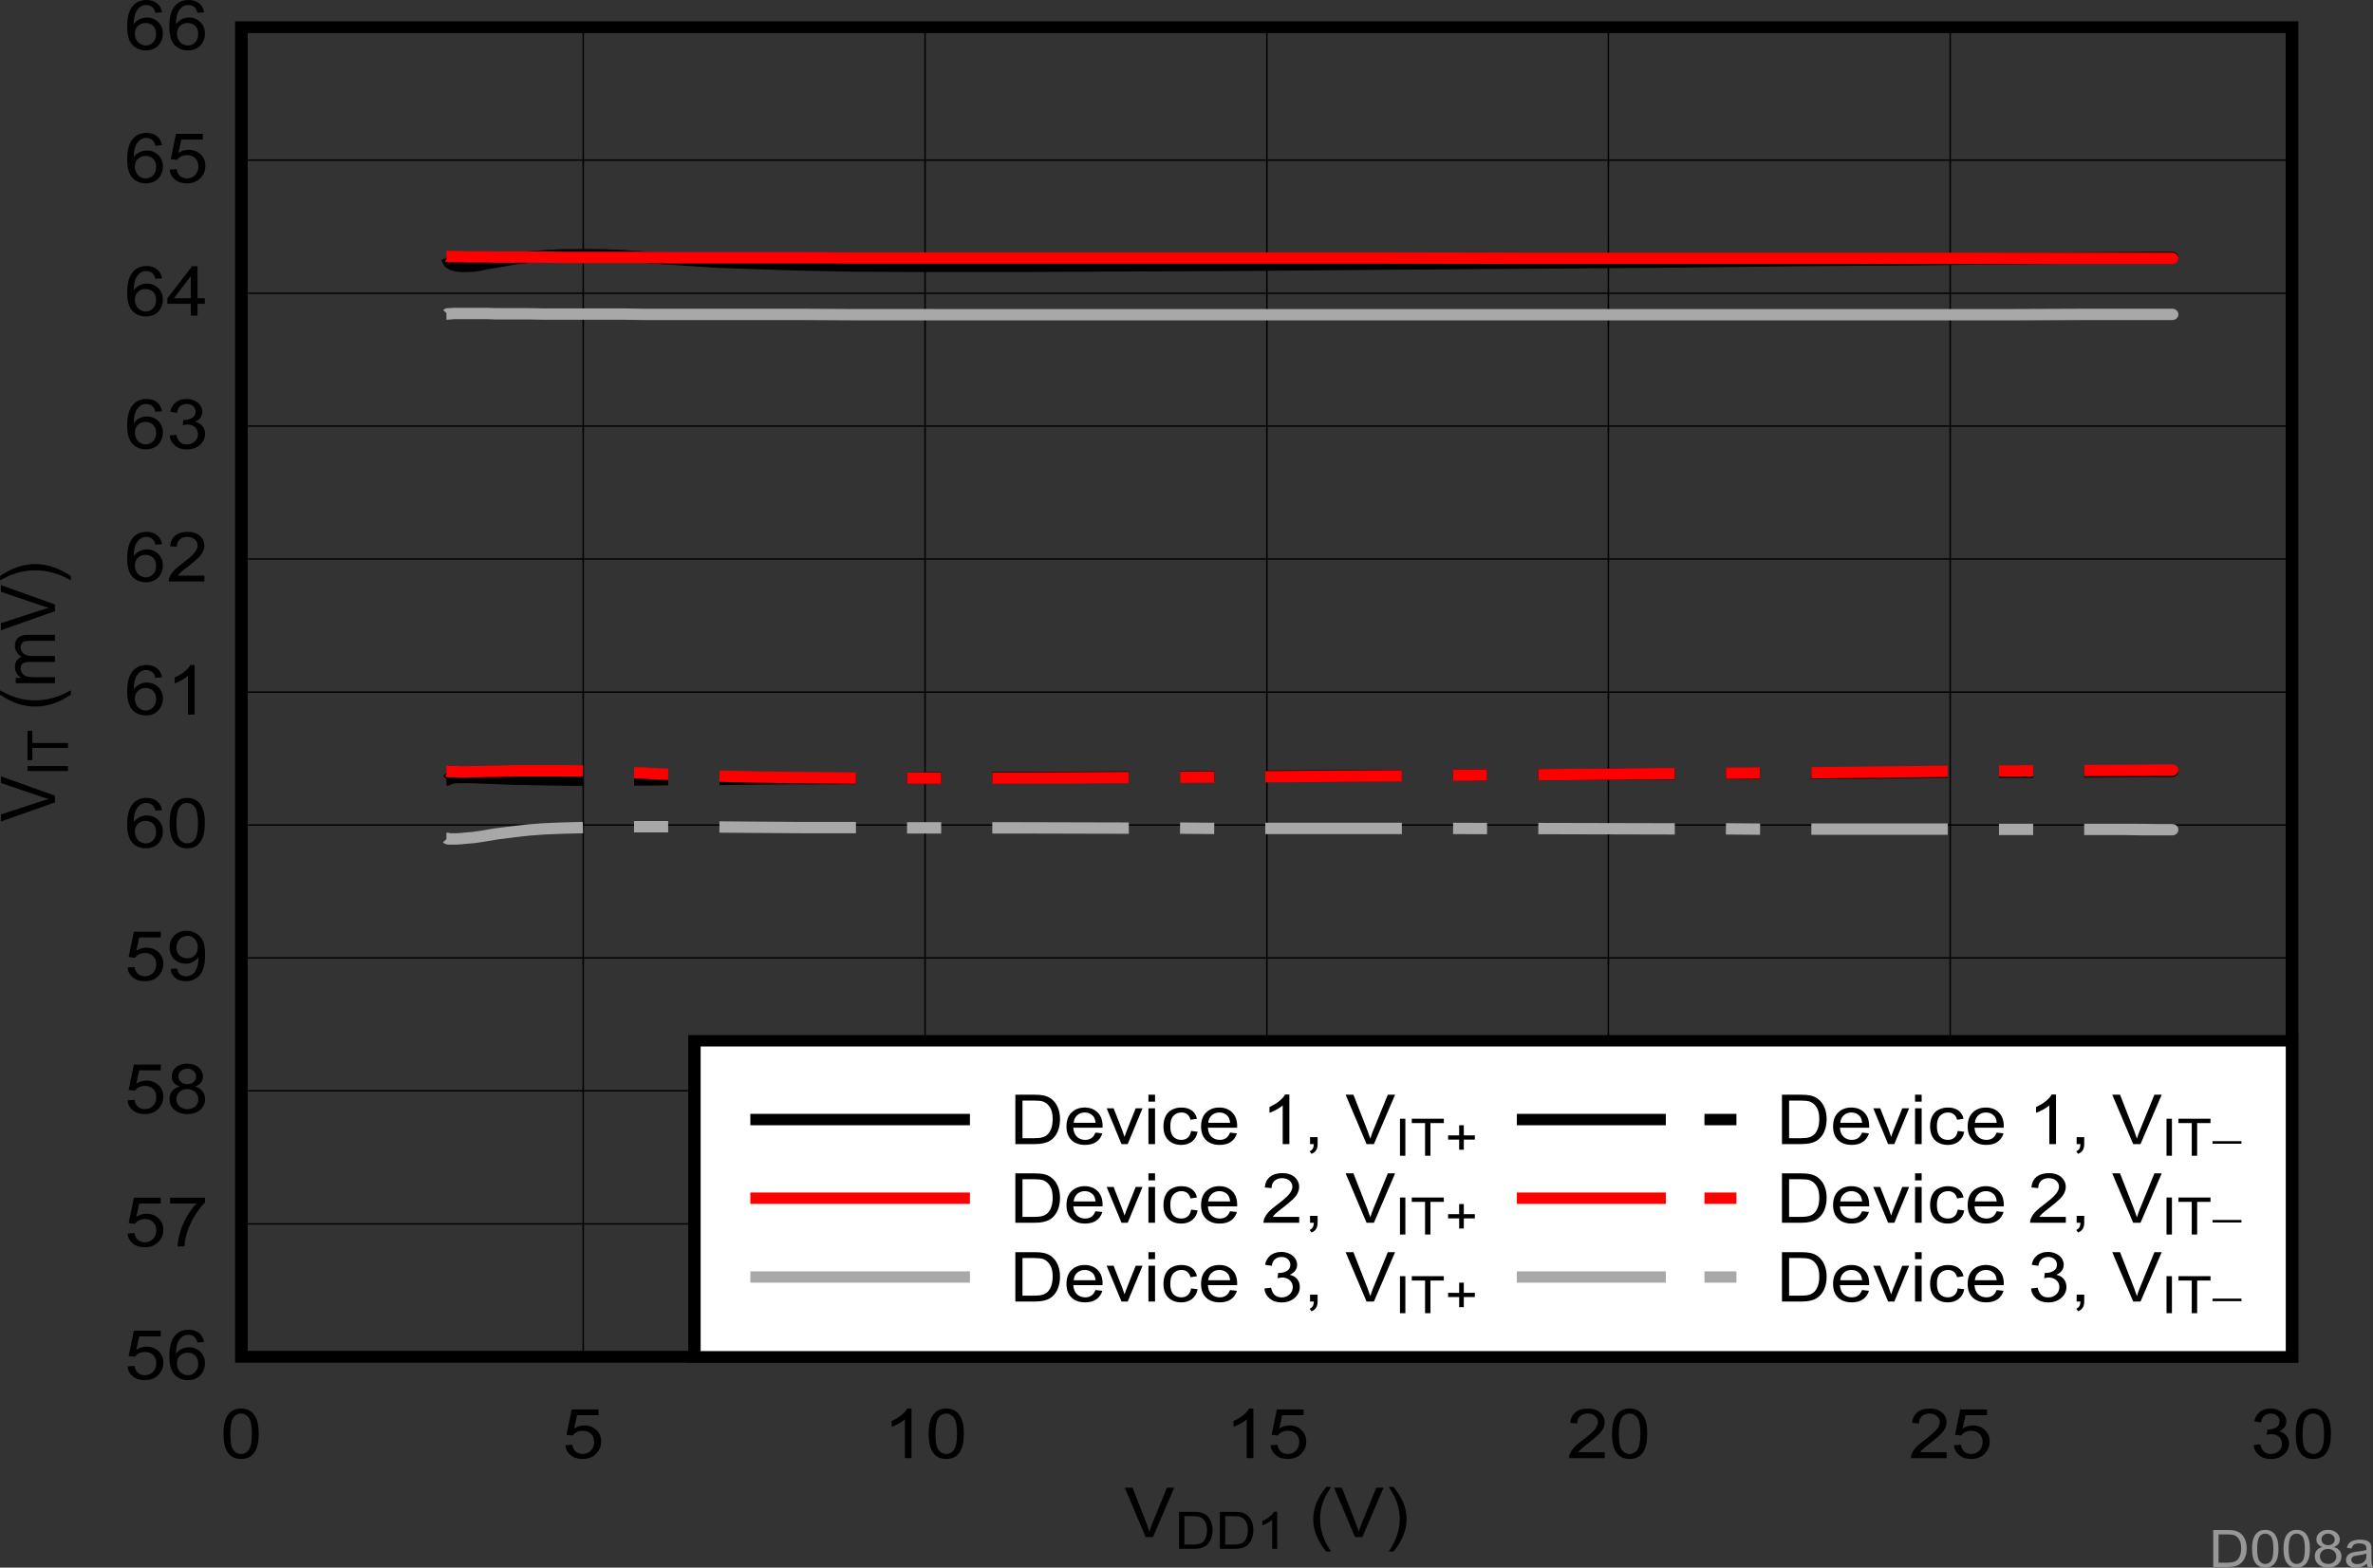 <?xml version="1.0" encoding="UTF-8" standalone="no"?>
<svg
   xmlns:dc="http://purl.org/dc/elements/1.1/"
   xmlns:cc="http://creativecommons.org/ns#"
   xmlns:rdf="http://www.w3.org/1999/02/22-rdf-syntax-ns#"
   xmlns:svg="http://www.w3.org/2000/svg"
   xmlns="http://www.w3.org/2000/svg"
   xmlns:xlink="http://www.w3.org/1999/xlink"
   xmlns:sodipodi="http://sodipodi.sourceforge.net/DTD/sodipodi-0.dtd"
   xmlns:inkscape="http://www.inkscape.org/namespaces/inkscape"
   sodipodi:docname="D008a_SBASAP9.pdf"
   id="svg666"
   version="1.2"
   viewBox="0 0 494.011 326.365"
   height="326.365pt"
   width="494.011pt">
  <rect x="0" y="0" width="494.011" height="326.365" fill="#333333" stroke="none"/>
  <sodipodi:namedview
     id="namedview668"
     inkscape:window-height="480"
     inkscape:window-width="640"
     inkscape:pageshadow="2"
     inkscape:pageopacity="0"
     guidetolerance="10"
     gridtolerance="10"
     objecttolerance="10"
     borderopacity="1"
     bordercolor="#666666"
     pagecolor="#ffffff" />
  <defs
     id="defs127">
    <g
       id="g125">
      <symbol
         id="glyph0-0"
         overflow="visible">
        <path
           inkscape:connector-curvature="0"
           id="path2"
           d="M 1.969,0 V -8.969 H 9.828 V 0 Z m 0.234,-0.219 h 7.375 V -8.75 h -7.375 z m 0,0"
           style="stroke:none" />
      </symbol>
      <symbol
         id="glyph0-1"
         overflow="visible">
        <path
           inkscape:connector-curvature="0"
           id="path5"
           d="M 4.422,0 0.062,-10.281 h 1.625 l 2.922,7.469 c 0.227,0.594 0.426,1.16 0.594,1.688 0.164,-0.559 0.363,-1.125 0.594,-1.688 l 3.047,-7.469 h 1.516 L 5.953,0 Z m 0,0"
           style="stroke:none" />
      </symbol>
      <symbol
         id="glyph0-2"
         overflow="visible">
        <path
           inkscape:connector-curvature="0"
           id="path8"
           d=""
           style="stroke:none" />
      </symbol>
      <symbol
         id="glyph0-3"
         overflow="visible">
        <path
           inkscape:connector-curvature="0"
           id="path11"
           d="M 3.672,3.016 C 2.91,2.141 2.262,1.113 1.734,-0.062 1.211,-1.238 0.953,-2.457 0.953,-3.719 c 0,-1.113 0.195,-2.18 0.594,-3.203 0.457,-1.176 1.164,-2.352 2.125,-3.531 h 1 C 4.047,-9.484 3.633,-8.789 3.438,-8.375 3.125,-7.727 2.879,-7.055 2.703,-6.359 2.484,-5.484 2.375,-4.602 2.375,-3.719 c 0,2.25 0.766,4.492 2.297,6.734 z m 0,0"
           style="stroke:none" />
      </symbol>
      <symbol
         id="glyph0-4"
         overflow="visible">
        <path
           inkscape:connector-curvature="0"
           id="path14"
           d="M 1.938,3.016 H 0.953 C 2.48,0.773 3.25,-1.469 3.25,-3.719 3.25,-4.59 3.137,-5.461 2.922,-6.328 2.742,-7.035 2.496,-7.707 2.188,-8.344 1.988,-8.77 1.574,-9.473 0.953,-10.453 H 1.938 c 0.965,1.18 1.68,2.355 2.141,3.531 0.395,1.023 0.594,2.09 0.594,3.203 0,1.262 -0.27,2.48 -0.797,3.656 C 3.344,1.113 2.695,2.141 1.938,3.016 Z m 0,0"
           style="stroke:none" />
      </symbol>
      <symbol
         id="glyph0-5"
         overflow="visible">
        <path
           inkscape:connector-curvature="0"
           id="path17"
           d="m 0.656,-5.062 c 0,-1.215 0.133,-2.195 0.406,-2.938 0.27,-0.738 0.676,-1.312 1.219,-1.719 0.539,-0.402 1.223,-0.609 2.047,-0.609 0.602,0 1.129,0.117 1.578,0.344 0.457,0.219 0.832,0.539 1.125,0.953 0.301,0.418 0.535,0.93 0.703,1.531 0.164,0.605 0.25,1.418 0.25,2.438 0,1.199 -0.137,2.176 -0.406,2.922 -0.273,0.742 -0.68,1.316 -1.219,1.719 -0.531,0.398 -1.211,0.594 -2.031,0.594 -1.094,0 -1.949,-0.352 -2.562,-1.062 C 1.023,-1.742 0.656,-3.133 0.656,-5.062 Z m 1.422,0 c 0,1.688 0.211,2.816 0.641,3.375 0.434,0.555 0.973,0.828 1.609,0.828 0.621,0 1.148,-0.281 1.578,-0.844 0.434,-0.559 0.656,-1.68 0.656,-3.359 0,-1.695 -0.223,-2.82 -0.656,-3.375 -0.43,-0.559 -0.961,-0.844 -1.594,-0.844 -0.637,0 -1.148,0.246 -1.531,0.734 C 2.312,-7.91 2.078,-6.746 2.078,-5.062 Z m 0,0"
           style="stroke:none" />
      </symbol>
      <symbol
         id="glyph0-6"
         overflow="visible">
        <path
           inkscape:connector-curvature="0"
           id="path20"
           d="m 0.656,-2.688 1.453,-0.109 c 0.102,0.637 0.348,1.121 0.734,1.453 0.395,0.324 0.867,0.484 1.422,0.484 0.664,0 1.227,-0.227 1.688,-0.688 0.457,-0.457 0.688,-1.066 0.688,-1.828 0,-0.715 -0.227,-1.285 -0.672,-1.703 -0.438,-0.414 -1.012,-0.625 -1.719,-0.625 -0.449,0 -0.855,0.098 -1.219,0.281 -0.355,0.188 -0.637,0.43 -0.844,0.719 l -1.297,-0.156 1.094,-5.281 h 5.594 V -8.938 H 3.094 l -0.609,2.766 c 0.676,-0.426 1.383,-0.641 2.125,-0.641 0.988,0 1.816,0.316 2.484,0.938 0.676,0.617 1.016,1.414 1.016,2.391 0,0.93 -0.301,1.73 -0.891,2.406 -0.719,0.836 -1.707,1.25 -2.953,1.25 -1.023,0 -1.855,-0.258 -2.5,-0.781 C 1.117,-1.129 0.746,-1.82 0.656,-2.688 Z m 0,0"
           style="stroke:none" />
      </symbol>
      <symbol
         id="glyph0-7"
         overflow="visible">
        <path
           inkscape:connector-curvature="0"
           id="path23"
           d="M 5.859,0 H 4.469 v -8.047 c -0.336,0.293 -0.773,0.586 -1.312,0.875 -0.531,0.293 -1.012,0.512 -1.438,0.656 v -1.219 C 2.488,-8.066 3.16,-8.469 3.734,-8.938 4.316,-9.414 4.727,-9.879 4.969,-10.328 h 0.891 z m 0,0"
           style="stroke:none" />
      </symbol>
      <symbol
         id="glyph0-8"
         overflow="visible">
        <path
           inkscape:connector-curvature="0"
           id="path26"
           d="M 7.906,-1.219 V 0 H 0.469 C 0.457,-0.301 0.516,-0.594 0.641,-0.875 0.824,-1.34 1.129,-1.801 1.547,-2.25 1.961,-2.695 2.566,-3.211 3.359,-3.797 4.574,-4.711 5.398,-5.438 5.828,-5.969 6.262,-6.508 6.484,-7.02 6.484,-7.5 c 0,-0.496 -0.199,-0.922 -0.594,-1.266 -0.398,-0.34 -0.91,-0.516 -1.531,-0.516 -0.668,0 -1.199,0.184 -1.594,0.547 -0.398,0.367 -0.602,0.871 -0.609,1.516 l -1.422,-0.125 c 0.09,-0.965 0.457,-1.707 1.094,-2.219 0.633,-0.508 1.488,-0.766 2.562,-0.766 1.082,0 1.938,0.277 2.562,0.828 0.621,0.543 0.938,1.223 0.938,2.031 0,0.418 -0.098,0.824 -0.281,1.219 -0.18,0.398 -0.48,0.816 -0.906,1.25 -0.43,0.438 -1.137,1.043 -2.125,1.812 -0.836,0.637 -1.371,1.07 -1.609,1.297 -0.23,0.219 -0.426,0.445 -0.578,0.672 z m 0,0"
           style="stroke:none" />
      </symbol>
      <symbol
         id="glyph0-9"
         overflow="visible">
        <path
           inkscape:connector-curvature="0"
           id="path29"
           d="M 0.656,-2.719 2.047,-2.875 c 0.152,0.711 0.422,1.227 0.797,1.547 0.383,0.312 0.852,0.469 1.406,0.469 0.645,0 1.191,-0.203 1.641,-0.609 C 6.336,-1.883 6.562,-2.398 6.562,-3.016 6.562,-3.586 6.352,-4.062 5.938,-4.438 5.52,-4.809 4.992,-5 4.359,-5 4.098,-5 3.773,-4.949 3.391,-4.859 L 3.531,-5.969 c 0.09,0.012 0.172,0.016 0.234,0.016 0.582,0 1.109,-0.141 1.578,-0.422 0.477,-0.277 0.719,-0.711 0.719,-1.297 0,-0.465 -0.176,-0.852 -0.516,-1.156 C 5.203,-9.129 4.758,-9.281 4.219,-9.281 c -0.543,0 -0.996,0.16 -1.359,0.469 -0.355,0.305 -0.582,0.762 -0.672,1.375 L 0.797,-7.656 c 0.164,-0.84 0.547,-1.5 1.141,-1.969 0.602,-0.465 1.352,-0.703 2.25,-0.703 0.613,0 1.176,0.129 1.688,0.375 0.52,0.242 0.914,0.57 1.188,0.984 0.27,0.418 0.406,0.855 0.406,1.312 0,0.449 -0.133,0.855 -0.391,1.219 -0.262,0.367 -0.648,0.66 -1.156,0.875 0.664,0.137 1.18,0.43 1.547,0.875 0.371,0.438 0.562,0.992 0.562,1.656 0,0.898 -0.363,1.66 -1.078,2.281 -0.719,0.625 -1.629,0.938 -2.719,0.938 -0.992,0 -1.816,-0.27 -2.469,-0.812 C 1.117,-1.164 0.746,-1.863 0.656,-2.719 Z m 0,0"
           style="stroke:none" />
      </symbol>
      <symbol
         id="glyph0-10"
         overflow="visible">
        <path
           inkscape:connector-curvature="0"
           id="path32"
           d="m 7.828,-7.766 -1.375,0.109 c -0.125,-0.496 -0.305,-0.863 -0.531,-1.094 -0.375,-0.352 -0.836,-0.531 -1.375,-0.531 -0.438,0 -0.824,0.113 -1.156,0.328 -0.438,0.293 -0.785,0.723 -1.031,1.281 -0.25,0.555 -0.383,1.348 -0.391,2.375 0.332,-0.465 0.738,-0.812 1.219,-1.031 0.477,-0.227 0.984,-0.344 1.516,-0.344 0.914,0 1.695,0.316 2.344,0.938 0.645,0.617 0.969,1.414 0.969,2.391 0,0.648 -0.152,1.254 -0.453,1.812 -0.305,0.555 -0.723,0.977 -1.25,1.266 -0.531,0.289 -1.137,0.438 -1.812,0.438 -1.156,0 -2.102,-0.383 -2.828,-1.156 C 0.953,-1.754 0.594,-3.031 0.594,-4.812 c 0,-1.988 0.398,-3.43 1.203,-4.328 0.695,-0.789 1.641,-1.188 2.828,-1.188 0.883,0 1.609,0.23 2.172,0.688 0.57,0.461 0.914,1.086 1.031,1.875 z m -5.641,4.438 c 0,0.438 0.098,0.855 0.297,1.25 0.195,0.398 0.477,0.699 0.844,0.906 0.363,0.211 0.742,0.312 1.141,0.312 0.582,0 1.082,-0.211 1.5,-0.641 0.426,-0.434 0.641,-1.023 0.641,-1.766 0,-0.707 -0.211,-1.266 -0.625,-1.672 -0.418,-0.402 -0.941,-0.609 -1.562,-0.609 -0.625,0 -1.16,0.207 -1.594,0.609 C 2.398,-4.531 2.188,-3.992 2.188,-3.328 Z m 0,0"
           style="stroke:none" />
      </symbol>
      <symbol
         id="glyph0-11"
         overflow="visible">
        <path
           inkscape:connector-curvature="0"
           id="path35"
           d="m 0.75,-8.938 v -1.203 h 7.281 v 0.984 c -0.719,0.688 -1.434,1.613 -2.141,2.766 -0.699,1.156 -1.242,2.348 -1.625,3.562 C 3.992,-1.961 3.816,-1.02 3.734,0 H 2.312 C 2.332,-0.809 2.508,-1.789 2.844,-2.938 3.176,-4.082 3.648,-5.188 4.266,-6.25 4.887,-7.309 5.551,-8.207 6.25,-8.938 Z m 0,0"
           style="stroke:none" />
      </symbol>
      <symbol
         id="glyph0-12"
         overflow="visible">
        <path
           inkscape:connector-curvature="0"
           id="path38"
           d="M 2.781,-5.578 C 2.207,-5.762 1.777,-6.035 1.5,-6.391 1.227,-6.742 1.094,-7.172 1.094,-7.672 c 0,-0.746 0.289,-1.379 0.875,-1.891 0.59,-0.508 1.379,-0.766 2.359,-0.766 0.977,0 1.766,0.27 2.359,0.797 0.602,0.523 0.906,1.152 0.906,1.891 0,0.48 -0.145,0.898 -0.422,1.25 -0.273,0.355 -0.684,0.629 -1.234,0.812 0.684,0.211 1.207,0.543 1.562,1 0.363,0.461 0.547,1.008 0.547,1.641 0,0.875 -0.34,1.617 -1.016,2.219 -0.68,0.594 -1.574,0.891 -2.688,0.891 -1.117,0 -2.012,-0.297 -2.688,-0.891 -0.68,-0.602 -1.016,-1.352 -1.016,-2.25 0,-0.664 0.18,-1.223 0.547,-1.672 0.371,-0.457 0.906,-0.77 1.594,-0.938 z M 2.5,-7.719 c 0,0.492 0.172,0.895 0.516,1.203 0.34,0.305 0.789,0.453 1.344,0.453 0.527,0 0.961,-0.148 1.297,-0.453 0.34,-0.301 0.516,-0.676 0.516,-1.125 C 6.172,-8.105 5.992,-8.5 5.641,-8.812 5.297,-9.121 4.863,-9.281 4.344,-9.281 3.812,-9.281 3.367,-9.121 3.016,-8.812 2.672,-8.508 2.5,-8.145 2.5,-7.719 Z m -0.438,4.75 c 0,0.367 0.094,0.715 0.281,1.047 0.184,0.336 0.461,0.598 0.828,0.781 0.363,0.188 0.758,0.281 1.188,0.281 0.652,0 1.195,-0.191 1.625,-0.578 0.434,-0.395 0.656,-0.891 0.656,-1.484 0,-0.602 -0.227,-1.102 -0.672,-1.5 C 5.531,-4.824 4.977,-5.031 4.312,-5.031 c -0.648,0 -1.184,0.199 -1.609,0.594 C 2.273,-4.039 2.062,-3.551 2.062,-2.969 Z m 0,0"
           style="stroke:none" />
      </symbol>
      <symbol
         id="glyph0-13"
         overflow="visible">
        <path
           inkscape:connector-curvature="0"
           id="path41"
           d="M 0.859,-2.375 2.188,-2.484 c 0.113,0.562 0.328,0.977 0.641,1.234 0.32,0.262 0.727,0.391 1.219,0.391 0.426,0 0.801,-0.086 1.125,-0.266 0.32,-0.176 0.582,-0.41 0.781,-0.703 0.207,-0.301 0.379,-0.703 0.516,-1.203 0.133,-0.508 0.203,-1.023 0.203,-1.547 0,-0.059 0,-0.148 0,-0.266 -0.281,0.406 -0.664,0.738 -1.141,0.984 -0.48,0.25 -0.996,0.375 -1.547,0.375 -0.93,0 -1.715,-0.305 -2.359,-0.922 -0.648,-0.613 -0.969,-1.426 -0.969,-2.438 0,-1.039 0.332,-1.879 1,-2.516 0.676,-0.645 1.52,-0.969 2.531,-0.969 0.727,0 1.395,0.184 2,0.547 0.613,0.367 1.078,0.883 1.391,1.547 0.309,0.656 0.469,1.621 0.469,2.891 0,1.312 -0.16,2.363 -0.469,3.141 -0.312,0.773 -0.777,1.363 -1.391,1.766 -0.617,0.406 -1.34,0.609 -2.172,0.609 -0.875,0 -1.598,-0.219 -2.156,-0.656 -0.555,-0.445 -0.887,-1.078 -1,-1.891 z m 5.656,-4.531 C 6.516,-7.633 6.301,-8.211 5.875,-8.641 5.457,-9.066 4.949,-9.281 4.359,-9.281 c -0.617,0 -1.152,0.23 -1.609,0.688 -0.449,0.461 -0.672,1.055 -0.672,1.781 0,0.656 0.211,1.195 0.641,1.609 0.434,0.406 0.973,0.609 1.609,0.609 0.633,0 1.156,-0.203 1.562,-0.609 0.414,-0.414 0.625,-0.984 0.625,-1.703 z m 0,0"
           style="stroke:none" />
      </symbol>
      <symbol
         id="glyph0-14"
         overflow="visible">
        <path
           inkscape:connector-curvature="0"
           id="path44"
           d="m 5.078,0 v -2.469 h -4.875 V -3.625 l 5.125,-6.656 H 6.469 V -3.625 h 1.516 v 1.156 H 6.469 V 0 Z m 0,-3.625 V -8.25 L 1.562,-3.625 Z m 0,0"
           style="stroke:none" />
      </symbol>
      <symbol
         id="glyph0-15"
         overflow="visible">
        <path
           inkscape:connector-curvature="0"
           id="path47"
           d="m 1.219,0 v -10.281 h 3.875 c 0.871,0 1.539,0.055 2,0.156 0.645,0.137 1.191,0.383 1.641,0.734 0.59,0.461 1.035,1.051 1.328,1.766 0.301,0.711 0.453,1.52 0.453,2.422 0,0.781 -0.102,1.477 -0.297,2.078 -0.199,0.605 -0.457,1.105 -0.766,1.5 -0.312,0.398 -0.66,0.711 -1.031,0.938 -0.375,0.23 -0.824,0.402 -1.344,0.516 C 6.555,-0.055 5.949,0 5.266,0 Z m 1.484,-1.219 h 2.406 c 0.738,0 1.316,-0.062 1.734,-0.188 C 7.27,-1.527 7.609,-1.707 7.859,-1.938 8.211,-2.258 8.488,-2.691 8.688,-3.234 8.883,-3.773 8.984,-4.438 8.984,-5.219 8.984,-6.289 8.789,-7.113 8.406,-7.688 8.02,-8.27 7.543,-8.66 6.984,-8.859 6.586,-8.992 5.945,-9.062 5.062,-9.062 H 2.703 Z m 0,0"
           style="stroke:none" />
      </symbol>
      <symbol
         id="glyph0-16"
         overflow="visible">
        <path
           inkscape:connector-curvature="0"
           id="path50"
           d="m 6.609,-2.391 1.438,0.156 c -0.23,0.762 -0.652,1.355 -1.266,1.781 -0.605,0.418 -1.383,0.625 -2.328,0.625 -1.188,0 -2.133,-0.332 -2.828,-1 -0.699,-0.676 -1.047,-1.617 -1.047,-2.828 0,-1.246 0.348,-2.219 1.047,-2.906 0.707,-0.695 1.625,-1.047 2.75,-1.047 1.09,0 1.984,0.34 2.672,1.016 0.695,0.68 1.047,1.633 1.047,2.859 0,0.074 -0.008,0.184 -0.016,0.328 H 2 c 0.051,0.824 0.305,1.457 0.766,1.891 0.457,0.43 1.023,0.641 1.703,0.641 0.508,0 0.941,-0.117 1.297,-0.359 0.352,-0.238 0.633,-0.625 0.844,-1.156 z M 2.078,-4.438 H 6.625 C 6.57,-5.059 6.398,-5.531 6.109,-5.844 c -0.438,-0.488 -1.012,-0.734 -1.719,-0.734 -0.625,0 -1.16,0.199 -1.594,0.594 -0.43,0.387 -0.668,0.902 -0.719,1.547 z m 0,0"
           style="stroke:none" />
      </symbol>
      <symbol
         id="glyph0-17"
         overflow="visible">
        <path
           inkscape:connector-curvature="0"
           id="path53"
           d="M 3.297,0 0.203,-7.453 H 1.656 l 1.75,4.469 c 0.184,0.48 0.363,0.98 0.531,1.5 0.113,-0.395 0.281,-0.867 0.5,-1.422 L 6.25,-7.453 H 7.672 L 4.594,0 Z m 0,0"
           style="stroke:none" />
      </symbol>
      <symbol
         id="glyph0-18"
         overflow="visible">
        <path
           inkscape:connector-curvature="0"
           id="path56"
           d="m 1.047,-8.828 v -1.453 h 1.375 v 1.453 z m 0,8.828 v -7.453 h 1.375 V 0 Z m 0,0"
           style="stroke:none" />
      </symbol>
      <symbol
         id="glyph0-19"
         overflow="visible">
        <path
           inkscape:connector-curvature="0"
           id="path59"
           d="M 6.359,-2.734 7.719,-2.562 c -0.156,0.855 -0.543,1.527 -1.156,2.016 -0.605,0.48 -1.352,0.719 -2.234,0.719 -1.125,0 -2.027,-0.332 -2.703,-1 C 0.945,-1.492 0.609,-2.445 0.609,-3.688 c 0,-0.809 0.145,-1.516 0.438,-2.109 C 1.336,-6.398 1.781,-6.852 2.375,-7.156 2.977,-7.457 3.629,-7.609 4.328,-7.609 5.211,-7.609 5.938,-7.402 6.5,-7 c 0.559,0.406 0.922,0.988 1.078,1.734 L 6.234,-5.062 C 6.109,-5.559 5.883,-5.938 5.562,-6.188 5.238,-6.445 4.84,-6.578 4.375,-6.578 c -0.688,0 -1.254,0.23 -1.688,0.688 -0.438,0.461 -0.656,1.18 -0.656,2.156 0,1 0.207,1.73 0.625,2.188 0.426,0.449 0.977,0.672 1.656,0.672 0.539,0 0.988,-0.148 1.344,-0.453 0.363,-0.301 0.598,-0.77 0.703,-1.406 z m 0,0"
           style="stroke:none" />
      </symbol>
      <symbol
         id="glyph0-20"
         overflow="visible">
        <path
           inkscape:connector-curvature="0"
           id="path62"
           d="M 1.391,0 V -1.438 H 2.969 V 0 c 0,0.527 -0.105,0.957 -0.312,1.281 -0.199,0.32 -0.523,0.57 -0.969,0.75 L 1.312,1.5 C 1.602,1.375 1.816,1.195 1.953,0.969 2.086,0.75 2.164,0.426 2.188,0 Z m 0,0"
           style="stroke:none" />
      </symbol>
      <symbol
         id="glyph1-0"
         overflow="visible">
        <path
           inkscape:connector-curvature="0"
           id="path65"
           d="M 1.469,0 V -6.734 H 7.359 V 0 Z m 0.188,-0.172 H 7.172 V -6.562 H 1.656 Z m 0,0"
           style="stroke:none" />
      </symbol>
      <symbol
         id="glyph1-1"
         overflow="visible">
        <path
           inkscape:connector-curvature="0"
           id="path68"
           d="M 0.906,0 V -7.703 H 3.812 c 0.652,0 1.156,0.039 1.5,0.109 0.477,0.105 0.891,0.289 1.234,0.547 0.434,0.344 0.766,0.789 0.984,1.328 0.227,0.531 0.344,1.145 0.344,1.828 0,0.586 -0.082,1.105 -0.234,1.562 -0.148,0.449 -0.34,0.824 -0.578,1.125 -0.23,0.293 -0.488,0.523 -0.766,0.688 -0.273,0.168 -0.605,0.301 -1,0.391 C 4.898,-0.039 4.449,0 3.953,0 Z m 1.109,-0.906 h 1.812 c 0.551,0 0.984,-0.047 1.297,-0.141 0.309,-0.09 0.566,-0.227 0.766,-0.406 0.258,-0.238 0.461,-0.562 0.609,-0.969 0.145,-0.402 0.219,-0.898 0.219,-1.484 0,-0.809 -0.148,-1.43 -0.438,-1.859 C 6,-6.199 5.648,-6.492 5.234,-6.641 4.93,-6.742 4.449,-6.797 3.797,-6.797 h -1.781 z m 0,0"
           style="stroke:none" />
      </symbol>
      <symbol
         id="glyph1-2"
         overflow="visible">
        <path
           inkscape:connector-curvature="0"
           id="path71"
           d="M 4.391,0 H 3.344 V -6.031 C 3.094,-5.812 2.762,-5.59 2.359,-5.375 1.961,-5.156 1.602,-4.992 1.281,-4.891 v -0.906 c 0.582,-0.246 1.086,-0.551 1.516,-0.906 0.434,-0.352 0.742,-0.695 0.922,-1.031 h 0.672 z m 0,0"
           style="stroke:none" />
      </symbol>
      <symbol
         id="glyph1-3"
         overflow="visible">
        <path
           inkscape:connector-curvature="0"
           id="path74"
           d="m 0.484,-3.797 c 0,-0.914 0.102,-1.648 0.312,-2.203 0.207,-0.551 0.508,-0.977 0.906,-1.281 0.402,-0.301 0.914,-0.453 1.531,-0.453 0.445,0 0.844,0.086 1.188,0.25 0.34,0.168 0.625,0.41 0.844,0.719 0.215,0.312 0.391,0.695 0.516,1.141 0.133,0.449 0.203,1.059 0.203,1.828 0,0.906 -0.105,1.637 -0.312,2.188 -0.199,0.555 -0.504,0.98 -0.906,1.281 C 4.359,-0.023 3.848,0.125 3.234,0.125 c -0.812,0 -1.449,-0.266 -1.906,-0.797 -0.562,-0.633 -0.844,-1.676 -0.844,-3.125 z m 1.062,0 c 0,1.262 0.16,2.105 0.484,2.531 0.32,0.418 0.723,0.625 1.203,0.625 0.477,0 0.879,-0.207 1.203,-0.625 0.32,-0.426 0.484,-1.27 0.484,-2.531 0,-1.27 -0.164,-2.113 -0.484,-2.531 -0.324,-0.414 -0.73,-0.625 -1.219,-0.625 -0.469,0 -0.852,0.184 -1.141,0.547 -0.355,0.469 -0.531,1.34 -0.531,2.609 z m 0,0"
           style="stroke:none" />
      </symbol>
      <symbol
         id="glyph1-4"
         overflow="visible">
        <path
           inkscape:connector-curvature="0"
           id="path77"
           d="M 2.078,-4.172 C 1.648,-4.316 1.332,-4.52 1.125,-4.781 0.914,-5.051 0.812,-5.375 0.812,-5.75 c 0,-0.559 0.219,-1.031 0.656,-1.406 0.445,-0.383 1.035,-0.578 1.766,-0.578 0.738,0 1.332,0.199 1.781,0.594 0.445,0.387 0.672,0.863 0.672,1.422 0,0.355 -0.105,0.668 -0.312,0.938 -0.211,0.262 -0.523,0.465 -0.938,0.609 0.52,0.148 0.914,0.395 1.188,0.734 0.27,0.344 0.406,0.758 0.406,1.234 0,0.656 -0.258,1.211 -0.766,1.656 C 4.754,-0.098 4.082,0.125 3.25,0.125 c -0.836,0 -1.508,-0.223 -2.016,-0.672 -0.5,-0.445 -0.75,-1.008 -0.75,-1.688 0,-0.496 0.133,-0.914 0.406,-1.25 0.277,-0.34 0.676,-0.57 1.188,-0.688 z M 1.875,-5.781 c 0,0.367 0.125,0.664 0.375,0.891 0.258,0.23 0.594,0.344 1,0.344 0.402,0 0.734,-0.113 0.984,-0.344 C 4.492,-5.117 4.625,-5.398 4.625,-5.734 4.625,-6.074 4.488,-6.363 4.219,-6.594 3.957,-6.832 3.633,-6.953 3.25,-6.953 c -0.398,0 -0.727,0.117 -0.984,0.344 C 2.004,-6.379 1.875,-6.102 1.875,-5.781 Z m -0.328,3.562 c 0,0.273 0.066,0.535 0.203,0.781 0.133,0.25 0.336,0.449 0.609,0.594 0.277,0.137 0.582,0.203 0.906,0.203 0.488,0 0.895,-0.145 1.219,-0.438 0.32,-0.289 0.484,-0.66 0.484,-1.109 0,-0.457 -0.168,-0.832 -0.5,-1.125 -0.336,-0.301 -0.746,-0.453 -1.234,-0.453 -0.492,0 -0.898,0.148 -1.219,0.438 -0.312,0.293 -0.469,0.664 -0.469,1.109 z m 0,0"
           style="stroke:none" />
      </symbol>
      <symbol
         id="glyph1-5"
         overflow="visible">
        <path
           inkscape:connector-curvature="0"
           id="path80"
           d="M 4.75,-0.688 C 4.375,-0.383 4.008,-0.168 3.656,-0.047 3.301,0.066 2.918,0.125 2.516,0.125 1.836,0.125 1.316,-0.02 0.953,-0.312 0.598,-0.613 0.422,-1 0.422,-1.469 c 0,-0.27 0.066,-0.52 0.203,-0.75 0.133,-0.227 0.312,-0.41 0.531,-0.547 0.227,-0.133 0.477,-0.238 0.75,-0.312 0.207,-0.051 0.516,-0.098 0.922,-0.141 0.832,-0.09 1.445,-0.203 1.844,-0.328 0,-0.121 0,-0.207 0,-0.25 0,-0.383 -0.098,-0.656 -0.281,-0.812 -0.273,-0.207 -0.668,-0.312 -1.188,-0.312 -0.492,0 -0.852,0.082 -1.078,0.234 -0.23,0.156 -0.402,0.434 -0.516,0.828 l -1,-0.125 C 0.691,-4.379 0.836,-4.695 1.047,-4.938 1.262,-5.184 1.57,-5.375 1.969,-5.5 c 0.395,-0.133 0.859,-0.203 1.391,-0.203 0.52,0 0.941,0.059 1.266,0.172 0.32,0.105 0.562,0.246 0.719,0.422 0.152,0.168 0.266,0.383 0.328,0.641 0.027,0.156 0.047,0.449 0.047,0.875 v 1.25 c 0,0.887 0.02,1.445 0.062,1.672 C 5.82,-0.441 5.91,-0.215 6.047,0 H 4.969 C 4.852,-0.195 4.777,-0.426 4.75,-0.688 Z M 4.672,-2.797 c -0.375,0.137 -0.941,0.258 -1.688,0.359 C 2.555,-2.383 2.254,-2.32 2.078,-2.25 1.898,-2.188 1.762,-2.086 1.672,-1.953 1.578,-1.816 1.531,-1.664 1.531,-1.5 c 0,0.25 0.102,0.465 0.312,0.641 0.207,0.168 0.508,0.25 0.906,0.25 0.402,0 0.758,-0.078 1.062,-0.234 0.309,-0.164 0.539,-0.391 0.688,-0.672 0.113,-0.207 0.172,-0.52 0.172,-0.938 z m 0,0"
           style="stroke:none" />
      </symbol>
      <symbol
         id="glyph1-6"
         overflow="visible">
        <path
           inkscape:connector-curvature="0"
           id="path83"
           d="m 1.094,0 v -7.703 h 1.125 V 0 Z m 0,0"
           style="stroke:none" />
      </symbol>
      <symbol
         id="glyph1-7"
         overflow="visible">
        <path
           inkscape:connector-curvature="0"
           id="path86"
           d="M 3.047,0 V -6.797 H 0.281 v -0.906 h 6.672 v 0.906 H 4.172 V 0 Z m 0,0"
           style="stroke:none" />
      </symbol>
      <symbol
         id="glyph1-8"
         overflow="visible">
        <path
           inkscape:connector-curvature="0"
           id="path89"
           d="M 2.953,-1.25 V -3.359 H 0.656 v -0.875 H 2.953 V -6.344 h 0.969 v 2.109 H 6.219 v 0.875 H 3.922 V -1.25 Z m 0,0"
           style="stroke:none" />
      </symbol>
      <symbol
         id="glyph2-0"
         overflow="visible">
        <path
           inkscape:connector-curvature="0"
           id="path92"
           d="M 0,-1.797 H -9.828 V -8.969 H 0 Z m -0.25,-0.219 V -8.75 h -9.328 v 6.734 z m 0,0"
           style="stroke:none" />
      </symbol>
      <symbol
         id="glyph2-1"
         overflow="visible">
        <path
           inkscape:connector-curvature="0"
           id="path95"
           d="M 0,-4.047 -11.25,-0.062 v -1.469 l 8.172,-2.672 c 0.656,-0.215 1.273,-0.398 1.844,-0.547 -0.613,-0.152 -1.227,-0.336 -1.844,-0.547 L -11.25,-8.078 V -9.469 L 0,-5.438 Z m 0,0"
           style="stroke:none" />
      </symbol>
      <symbol
         id="glyph2-2"
         overflow="visible">
        <path
           inkscape:connector-curvature="0"
           id="path98"
           d=""
           style="stroke:none" />
      </symbol>
      <symbol
         id="glyph2-3"
         overflow="visible">
        <path
           inkscape:connector-curvature="0"
           id="path101"
           d="m 3.312,-3.359 c -0.969,0.699 -2.098,1.289 -3.375,1.766 -1.289,0.48 -2.629,0.719 -4.016,0.719 -1.215,0 -2.383,-0.176 -3.5,-0.531 -1.289,-0.426 -2.578,-1.078 -3.859,-1.953 v -0.906 c 1.062,0.562 1.82,0.941 2.266,1.125 0.711,0.281 1.449,0.508 2.219,0.672 0.961,0.199 1.926,0.297 2.891,0.297 2.461,0 4.914,-0.695 7.375,-2.094 z m 0,0"
           style="stroke:none" />
      </symbol>
      <symbol
         id="glyph2-4"
         overflow="visible">
        <path
           inkscape:connector-curvature="0"
           id="path104"
           d="m 0,-0.953 h -8.156 v -1.125 H -7 C -7.402,-2.305 -7.727,-2.613 -7.969,-3 c -0.238,-0.395 -0.359,-0.836 -0.359,-1.328 0,-0.551 0.129,-1.004 0.375,-1.359 0.25,-0.352 0.602,-0.602 1.047,-0.75 -0.945,-0.582 -1.422,-1.348 -1.422,-2.297 0,-0.738 0.227,-1.305 0.672,-1.703 0.449,-0.395 1.137,-0.594 2.062,-0.594 H 0 v 1.25 h -5.141 c -0.551,0 -0.945,0.043 -1.188,0.125 -0.238,0.086 -0.43,0.238 -0.578,0.453 -0.152,0.211 -0.234,0.461 -0.234,0.75 0,0.523 0.195,0.961 0.578,1.312 0.375,0.344 0.988,0.516 1.828,0.516 H 0 v 1.25 h -5.297 c -0.613,0 -1.07,0.105 -1.375,0.312 -0.309,0.211 -0.469,0.551 -0.469,1.016 0,0.355 0.105,0.684 0.312,0.984 0.199,0.305 0.496,0.523 0.891,0.656 0.398,0.137 0.965,0.203 1.703,0.203 H 0 Z m 0,0"
           style="stroke:none" />
      </symbol>
      <symbol
         id="glyph2-5"
         overflow="visible">
        <path
           inkscape:connector-curvature="0"
           id="path107"
           d="M 3.312,-1.781 V -0.875 c -2.461,-1.395 -4.914,-2.094 -7.375,-2.094 -0.965,0 -1.926,0.102 -2.875,0.297 -0.758,0.168 -1.492,0.395 -2.203,0.672 -0.457,0.188 -1.223,0.566 -2.297,1.125 v -0.906 c 1.281,-0.871 2.57,-1.52 3.859,-1.938 1.117,-0.363 2.285,-0.547 3.5,-0.547 1.387,0 2.727,0.246 4.016,0.734 1.277,0.48 2.406,1.066 3.375,1.75 z m 0,0"
           style="stroke:none" />
      </symbol>
      <symbol
         id="glyph3-0"
         overflow="visible">
        <path
           inkscape:connector-curvature="0"
           id="path110"
           d="M 0,-1.344 H -7.359 V -6.734 H 0 Z M -0.188,-1.516 V -6.562 h -6.984 v 5.047 z m 0,0"
           style="stroke:none" />
      </symbol>
      <symbol
         id="glyph3-1"
         overflow="visible">
        <path
           inkscape:connector-curvature="0"
           id="path113"
           d="M 0,-1 H -8.422 V -2.031 H 0 Z m 0,0"
           style="stroke:none" />
      </symbol>
      <symbol
         id="glyph3-2"
         overflow="visible">
        <path
           inkscape:connector-curvature="0"
           id="path116"
           d="M 0,-2.797 H -7.422 V -0.25 h -1 v -6.109 h 1 V -3.812 H 0 Z m 0,0"
           style="stroke:none" />
      </symbol>
      <symbol
         id="glyph4-0"
         overflow="visible">
        <path
           inkscape:connector-curvature="0"
           id="path119"
           d="m 0.594,0 v -6.734 h 5.875 V 0 Z m 0.188,-0.172 H 6.297 V -6.562 H 0.781 Z m 0,0"
           style="stroke:none" />
      </symbol>
      <symbol
         id="glyph4-1"
         overflow="visible">
        <path
           inkscape:connector-curvature="0"
           id="path122"
           d="M 0.219,-3.031 H 6.25 V -2.5 H 0.219 Z m 0,0"
           style="stroke:none" />
      </symbol>
    </g>
  </defs>
  <g
     transform="translate(-61.305,-72.134)"
     id="surface1">
    <g
       id="g131"
       style="fill:#000000;fill-opacity:1">
      <use
         height="100%"
         width="100%"
         id="use129"
         y="392.137"
         x="295.388"
         xlink:href="#glyph0-1" />
    </g>
    <g
       id="g137"
       style="fill:#000000;fill-opacity:1">
      <use
         height="100%"
         width="100%"
         id="use133"
         y="394.589"
         x="305.859"
         xlink:href="#glyph1-1" />
      <use
         height="100%"
         width="100%"
         id="use135"
         y="394.589"
         x="314.356"
         xlink:href="#glyph1-1" />
    </g>
    <g
       id="g141"
       style="fill:#000000;fill-opacity:1">
      <use
         height="100%"
         width="100%"
         id="use139"
         y="394.589"
         x="322.806"
         xlink:href="#glyph1-2" />
    </g>
    <g
       id="g151"
       style="fill:#000000;fill-opacity:1">
      <use
         height="100%"
         width="100%"
         id="use143"
         y="392.137"
         x="329.372"
         xlink:href="#glyph0-2" />
      <use
         height="100%"
         width="100%"
         id="use145"
         y="392.137"
         x="333.741"
         xlink:href="#glyph0-3" />
      <use
         height="100%"
         width="100%"
         id="use147"
         y="392.137"
         x="338.973"
         xlink:href="#glyph0-1" />
      <use
         height="100%"
         width="100%"
         id="use149"
         y="392.137"
         x="349.455"
         xlink:href="#glyph0-4" />
    </g>
    <g
       id="g155"
       style="fill:#000000;fill-opacity:1">
      <use
         height="100%"
         width="100%"
         id="use153"
         y="243.224"
         x="72.742"
         xlink:href="#glyph2-1" />
    </g>
    <g
       id="g161"
       style="fill:#000000;fill-opacity:1">
      <use
         height="100%"
         width="100%"
         id="use157"
         y="233.649"
         x="75.459"
         xlink:href="#glyph3-1" />
      <use
         height="100%"
         width="100%"
         id="use159"
         y="230.634"
         x="75.459"
         xlink:href="#glyph3-2" />
    </g>
    <g
       id="g169"
       style="fill:#000000;fill-opacity:1">
      <use
         height="100%"
         width="100%"
         id="use163"
         y="224.102"
         x="72.742"
         xlink:href="#glyph2-2" />
      <use
         height="100%"
         width="100%"
         id="use165"
         y="220.108"
         x="72.742"
         xlink:href="#glyph2-3" />
      <use
         height="100%"
         width="100%"
         id="use167"
         y="215.325"
         x="72.742"
         xlink:href="#glyph2-4" />
    </g>
    <g
       id="g175"
       style="fill:#000000;fill-opacity:1">
      <use
         height="100%"
         width="100%"
         id="use171"
         y="203.416"
         x="72.742"
         xlink:href="#glyph2-1" />
      <use
         height="100%"
         width="100%"
         id="use173"
         y="193.835"
         x="72.742"
         xlink:href="#glyph2-5" />
    </g>
    <path
       inkscape:connector-curvature="0"
       id="path177"
       transform="matrix(2.237,0,0,-2.045,51.37,416.79)"
       d="M 26.91,30.409 H 217.74 V 165.768 H 26.91 Z m 0,0"
       style="fill:none;stroke:#000000;stroke-width:1.156;stroke-linecap:round;stroke-linejoin:miter;stroke-miterlimit:10;stroke-opacity:1" />
    <g
       id="g181"
       style="fill:#000000;fill-opacity:1">
      <use
         height="100%"
         width="100%"
         id="use179"
         y="375.702"
         x="107.178"
         xlink:href="#glyph0-5" />
    </g>
    <path
       inkscape:connector-curvature="0"
       id="path183"
       transform="matrix(2.237,0,0,-2.045,51.37,416.79)"
       d="M 58.718,165.77 V 30.38"
       style="fill:none;stroke:#000000;stroke-width:0.14;stroke-linecap:butt;stroke-linejoin:round;stroke-miterlimit:10;stroke-opacity:1" />
    <g
       id="g187"
       style="fill:#000000;fill-opacity:1">
      <use
         height="100%"
         width="100%"
         id="use185"
         y="375.702"
         x="178.344"
         xlink:href="#glyph0-6" />
    </g>
    <path
       inkscape:connector-curvature="0"
       id="path189"
       transform="matrix(2.237,0,0,-2.045,51.37,416.79)"
       d="M 90.529,165.77 V 30.38"
       style="fill:none;stroke:#000000;stroke-width:0.14;stroke-linecap:butt;stroke-linejoin:round;stroke-miterlimit:10;stroke-opacity:1" />
    <g
       id="g195"
       style="fill:#000000;fill-opacity:1">
      <use
         height="100%"
         width="100%"
         id="use191"
         y="375.702"
         x="245.209"
         xlink:href="#glyph0-7" />
      <use
         height="100%"
         width="100%"
         id="use193"
         y="375.702"
         x="253.971"
         xlink:href="#glyph0-5" />
    </g>
    <path
       inkscape:connector-curvature="0"
       id="path197"
       transform="matrix(2.237,0,0,-2.045,51.37,416.79)"
       d="M 122.341,165.77 V 30.38"
       style="fill:none;stroke:#000000;stroke-width:0.14;stroke-linecap:butt;stroke-linejoin:round;stroke-miterlimit:10;stroke-opacity:1" />
    <g
       id="g203"
       style="fill:#000000;fill-opacity:1">
      <use
         height="100%"
         width="100%"
         id="use199"
         y="375.702"
         x="316.374"
         xlink:href="#glyph0-7" />
      <use
         height="100%"
         width="100%"
         id="use201"
         y="375.702"
         x="325.136"
         xlink:href="#glyph0-6" />
    </g>
    <path
       inkscape:connector-curvature="0"
       id="path205"
       transform="matrix(2.237,0,0,-2.045,51.37,416.79)"
       d="M 154.12,165.77 V 30.38"
       style="fill:none;stroke:#000000;stroke-width:0.14;stroke-linecap:butt;stroke-linejoin:round;stroke-miterlimit:10;stroke-opacity:1" />
    <g
       id="g211"
       style="fill:#000000;fill-opacity:1">
      <use
         height="100%"
         width="100%"
         id="use207"
         y="375.702"
         x="387.474"
         xlink:href="#glyph0-8" />
      <use
         height="100%"
         width="100%"
         id="use209"
         y="375.702"
         x="396.236"
         xlink:href="#glyph0-5" />
    </g>
    <path
       inkscape:connector-curvature="0"
       id="path213"
       transform="matrix(2.237,0,0,-2.045,51.37,416.79)"
       d="M 185.93,165.77 V 30.38"
       style="fill:none;stroke:#000000;stroke-width:0.14;stroke-linecap:butt;stroke-linejoin:round;stroke-miterlimit:10;stroke-opacity:1" />
    <g
       id="g219"
       style="fill:#000000;fill-opacity:1">
      <use
         height="100%"
         width="100%"
         id="use215"
         y="375.702"
         x="458.641"
         xlink:href="#glyph0-8" />
      <use
         height="100%"
         width="100%"
         id="use217"
         y="375.702"
         x="467.404"
         xlink:href="#glyph0-6" />
    </g>
    <g
       id="g225"
       style="fill:#000000;fill-opacity:1">
      <use
         height="100%"
         width="100%"
         id="use221"
         y="375.702"
         x="529.808"
         xlink:href="#glyph0-9" />
      <use
         height="100%"
         width="100%"
         id="use223"
         y="375.702"
         x="538.571"
         xlink:href="#glyph0-5" />
    </g>
    <g
       id="g231"
       style="fill:#000000;fill-opacity:1">
      <use
         height="100%"
         width="100%"
         id="use227"
         y="359.297"
         x="87.195"
         xlink:href="#glyph0-6" />
      <use
         height="100%"
         width="100%"
         id="use229"
         y="359.297"
         x="95.958"
         xlink:href="#glyph0-10" />
    </g>
    <path
       inkscape:connector-curvature="0"
       id="path233"
       transform="matrix(2.237,0,0,-2.045,51.37,416.79)"
       d="M 26.91,43.935 H 217.77"
       style="fill:none;stroke:#000000;stroke-width:0.14;stroke-linecap:butt;stroke-linejoin:round;stroke-miterlimit:10;stroke-opacity:1" />
    <g
       id="g239"
       style="fill:#000000;fill-opacity:1">
      <use
         height="100%"
         width="100%"
         id="use235"
         y="331.632"
         x="87.195"
         xlink:href="#glyph0-6" />
      <use
         height="100%"
         width="100%"
         id="use237"
         y="331.632"
         x="95.958"
         xlink:href="#glyph0-11" />
    </g>
    <path
       inkscape:connector-curvature="0"
       id="path241"
       transform="matrix(2.237,0,0,-2.045,51.37,416.79)"
       d="M 26.91,57.492 H 217.77"
       style="fill:none;stroke:#000000;stroke-width:0.14;stroke-linecap:butt;stroke-linejoin:round;stroke-miterlimit:10;stroke-opacity:1" />
    <g
       id="g247"
       style="fill:#000000;fill-opacity:1">
      <use
         height="100%"
         width="100%"
         id="use243"
         y="303.907"
         x="87.195"
         xlink:href="#glyph0-6" />
      <use
         height="100%"
         width="100%"
         id="use245"
         y="303.907"
         x="95.958"
         xlink:href="#glyph0-12" />
    </g>
    <path
       inkscape:connector-curvature="0"
       id="path249"
       transform="matrix(2.237,0,0,-2.045,51.37,416.79)"
       d="M 26.91,71.019 H 217.77"
       style="fill:none;stroke:#000000;stroke-width:0.14;stroke-linecap:butt;stroke-linejoin:round;stroke-miterlimit:10;stroke-opacity:1" />
    <g
       id="g255"
       style="fill:#000000;fill-opacity:1">
      <use
         height="100%"
         width="100%"
         id="use251"
         y="276.242"
         x="87.195"
         xlink:href="#glyph0-6" />
      <use
         height="100%"
         width="100%"
         id="use253"
         y="276.242"
         x="95.958"
         xlink:href="#glyph0-13" />
    </g>
    <path
       inkscape:connector-curvature="0"
       id="path257"
       transform="matrix(2.237,0,0,-2.045,51.37,416.79)"
       d="M 26.91,84.547 H 217.77"
       style="fill:none;stroke:#000000;stroke-width:0.14;stroke-linecap:butt;stroke-linejoin:round;stroke-miterlimit:10;stroke-opacity:1" />
    <g
       id="g263"
       style="fill:#000000;fill-opacity:1">
      <use
         height="100%"
         width="100%"
         id="use259"
         y="248.575"
         x="87.195"
         xlink:href="#glyph0-10" />
      <use
         height="100%"
         width="100%"
         id="use261"
         y="248.575"
         x="95.958"
         xlink:href="#glyph0-5" />
    </g>
    <path
       inkscape:connector-curvature="0"
       id="path265"
       transform="matrix(2.237,0,0,-2.045,51.37,416.79)"
       d="M 26.91,98.073 H 217.77"
       style="fill:none;stroke:#000000;stroke-width:0.14;stroke-linecap:butt;stroke-linejoin:round;stroke-miterlimit:10;stroke-opacity:1" />
    <g
       id="g271"
       style="fill:#000000;fill-opacity:1">
      <use
         height="100%"
         width="100%"
         id="use267"
         y="220.909"
         x="87.195"
         xlink:href="#glyph0-10" />
      <use
         height="100%"
         width="100%"
         id="use269"
         y="220.909"
         x="95.958"
         xlink:href="#glyph0-7" />
    </g>
    <path
       inkscape:connector-curvature="0"
       id="path273"
       transform="matrix(2.237,0,0,-2.045,51.37,416.79)"
       d="M 26.91,111.63 H 217.77"
       style="fill:none;stroke:#000000;stroke-width:0.14;stroke-linecap:butt;stroke-linejoin:round;stroke-miterlimit:10;stroke-opacity:1" />
    <g
       id="g279"
       style="fill:#000000;fill-opacity:1">
      <use
         height="100%"
         width="100%"
         id="use275"
         y="193.189"
         x="87.195"
         xlink:href="#glyph0-10" />
      <use
         height="100%"
         width="100%"
         id="use277"
         y="193.189"
         x="95.958"
         xlink:href="#glyph0-8" />
    </g>
    <path
       inkscape:connector-curvature="0"
       id="path281"
       transform="matrix(2.237,0,0,-2.045,51.37,416.79)"
       d="M 26.91,125.16 H 217.77"
       style="fill:none;stroke:#000000;stroke-width:0.14;stroke-linecap:butt;stroke-linejoin:round;stroke-miterlimit:10;stroke-opacity:1" />
    <g
       id="g287"
       style="fill:#000000;fill-opacity:1">
      <use
         height="100%"
         width="100%"
         id="use283"
         y="165.517"
         x="87.195"
         xlink:href="#glyph0-10" />
      <use
         height="100%"
         width="100%"
         id="use285"
         y="165.517"
         x="95.958"
         xlink:href="#glyph0-9" />
    </g>
    <path
       inkscape:connector-curvature="0"
       id="path289"
       transform="matrix(2.237,0,0,-2.045,51.37,416.79)"
       d="M 26.91,138.679 H 217.77"
       style="fill:none;stroke:#000000;stroke-width:0.14;stroke-linecap:butt;stroke-linejoin:round;stroke-miterlimit:10;stroke-opacity:1" />
    <g
       id="g295"
       style="fill:#000000;fill-opacity:1">
      <use
         height="100%"
         width="100%"
         id="use291"
         y="137.846"
         x="87.195"
         xlink:href="#glyph0-10" />
      <use
         height="100%"
         width="100%"
         id="use293"
         y="137.846"
         x="95.958"
         xlink:href="#glyph0-14" />
    </g>
    <path
       inkscape:connector-curvature="0"
       id="path297"
       transform="matrix(2.237,0,0,-2.045,51.37,416.79)"
       d="M 26.91,152.24 H 217.77"
       style="fill:none;stroke:#000000;stroke-width:0.14;stroke-linecap:butt;stroke-linejoin:round;stroke-miterlimit:10;stroke-opacity:1" />
    <g
       id="g303"
       style="fill:#000000;fill-opacity:1">
      <use
         height="100%"
         width="100%"
         id="use299"
         y="110.133"
         x="87.195"
         xlink:href="#glyph0-10" />
      <use
         height="100%"
         width="100%"
         id="use301"
         y="110.133"
         x="95.958"
         xlink:href="#glyph0-6" />
    </g>
    <g
       id="g309"
       style="fill:#000000;fill-opacity:1">
      <use
         height="100%"
         width="100%"
         id="use305"
         y="82.462"
         x="87.195"
         xlink:href="#glyph0-10" />
      <use
         height="100%"
         width="100%"
         id="use307"
         y="82.462"
         x="95.958"
         xlink:href="#glyph0-10" />
    </g>
    <path
       inkscape:connector-curvature="0"
       id="path311"
       transform="matrix(2.237,0,0,-2.045,51.37,416.79)"
       d="m 45.987,142.331 0.087,-0.061 0.03,-0.09 0.028,-0.111 0.058,-0.149 0.087,-0.139 0.129,-0.101 0.203,-0.12 0.318,-0.09 0.421,-0.05 h 0.533 l 0.637,0.031 0.65,0.109 0.651,0.151 0.766,0.13 0.852,0.17 1.011,0.201 1.199,0.149 1.416,0.141 1.662,0.09 1.994,0.01 1.98,-0.01 1.821,-0.09 1.779,-0.141 1.964,-0.149 2.27,-0.17 2.774,-0.201 3.398,-0.13 4.234,-0.151 5.203,-0.109 6.387,-0.031 h 8.194 l 10.258,0.05 11.77,0.061 12.73,0.118 13.09,0.101 12.971,0.109 12.21,0.151 10.97,0.09 9.159,0.111 6.78,0.059 4.36,0.031 2.56,0.031 h 1.011 -1.18 l -1.559,-0.031 h -1.791 l -1.669,-0.031 h -1.73"
       style="fill:none;stroke:#000000;stroke-width:1.156;stroke-linecap:butt;stroke-linejoin:round;stroke-miterlimit:10;stroke-opacity:1" />
    <path
       inkscape:connector-curvature="0"
       id="path313"
       transform="matrix(2.237,0,0,-2.045,51.37,416.79)"
       d="m 45.987,142.44 h 0.145 l 0.058,-0.031 h 1.158 l 0.533,-0.029 h 1.938 l 0.766,-0.021 h 4.478 l 1.662,-0.029 h 7.574 l 1.964,-0.031 h 12.676 l 5.203,-0.031 h 49.338 l 13.09,-0.031 h 60.02 -7.93"
       style="fill:none;stroke:#ff0000;stroke-width:1.156;stroke-linecap:butt;stroke-linejoin:round;stroke-miterlimit:10;stroke-opacity:1" />
    <path
       inkscape:connector-curvature="0"
       id="path315"
       transform="matrix(2.237,0,0,-2.045,51.37,416.79)"
       d="m 45.987,136.561 h 0.117 l 0.028,0.029 h 0.274 l 0.203,0.031 h 3.209 l 0.766,-0.031 h 3.062 l 1.416,-0.029 h 7.457 l 1.779,-0.031 h 14.64 l 5.203,-0.031 H 191.88 l 6.78,0.031 h 7.93 -7.93"
       style="fill:none;stroke:#a8a8a8;stroke-width:1.156;stroke-linecap:butt;stroke-linejoin:round;stroke-miterlimit:10;stroke-opacity:1" />
    <path
       inkscape:connector-curvature="0"
       id="path317"
       transform="matrix(2.237,0,0,-2.045,51.37,416.79)"
       d="m 45.987,89.129 h 0.087 l 0.03,0.029 0.028,0.029 0.058,0.057 0.087,0.029 0.129,0.015 0.203,0.057 0.318,0.029 h 1.591 l 0.65,-0.029 0.651,-0.029 0.766,-0.029 0.852,-0.044 1.011,-0.029 1.199,-0.029 1.416,-0.029 1.662,-0.029 1.966,-0.031"
       style="fill:none;stroke:#000000;stroke-width:1.156;stroke-linecap:butt;stroke-linejoin:round;stroke-miterlimit:10;stroke-opacity:1" />
    <path
       inkscape:connector-curvature="0"
       id="path319"
       transform="matrix(2.237,0,0,-2.045,51.37,416.79)"
       d="m 63.445,89.129 h 0.854 l 1.964,0.029 h 0.361"
       style="fill:none;stroke:#000000;stroke-width:1.156;stroke-linecap:butt;stroke-linejoin:round;stroke-miterlimit:10;stroke-opacity:1" />
    <path
       inkscape:connector-curvature="0"
       id="path321"
       transform="matrix(2.237,0,0,-2.045,51.37,416.79)"
       d="m 71.394,89.186 3.31,0.057 4.234,0.029 5.159,0.015"
       style="fill:none;stroke:#000000;stroke-width:1.156;stroke-linecap:butt;stroke-linejoin:round;stroke-miterlimit:10;stroke-opacity:1" />
    <path
       inkscape:connector-curvature="0"
       id="path323"
       transform="matrix(2.237,0,0,-2.045,51.37,416.79)"
       d="m 88.852,89.316 1.676,0.029 h 1.503"
       style="fill:none;stroke:#000000;stroke-width:1.156;stroke-linecap:butt;stroke-linejoin:round;stroke-miterlimit:10;stroke-opacity:1" />
    <path
       inkscape:connector-curvature="0"
       id="path325"
       transform="matrix(2.237,0,0,-2.045,51.37,416.79)"
       d="m 96.786,89.373 h 1.936 l 10.258,0.057 h 0.51"
       style="fill:none;stroke:#000000;stroke-width:1.156;stroke-linecap:butt;stroke-linejoin:round;stroke-miterlimit:10;stroke-opacity:1" />
    <path
       inkscape:connector-curvature="0"
       id="path327"
       transform="matrix(2.237,0,0,-2.045,51.37,416.79)"
       d="m 114.26,89.459 3.179,0.031"
       style="fill:none;stroke:#000000;stroke-width:1.156;stroke-linecap:butt;stroke-linejoin:round;stroke-miterlimit:10;stroke-opacity:1" />
    <path
       inkscape:connector-curvature="0"
       id="path329"
       transform="matrix(2.237,0,0,-2.045,51.37,416.79)"
       d="m 122.191,89.519 11.29,0.057 h 1.419"
       style="fill:none;stroke:#000000;stroke-width:1.156;stroke-linecap:butt;stroke-linejoin:round;stroke-miterlimit:10;stroke-opacity:1" />
    <path
       inkscape:connector-curvature="0"
       id="path331"
       transform="matrix(2.237,0,0,-2.045,51.37,416.79)"
       d="m 139.67,89.604 3.16,0.029"
       style="fill:none;stroke:#000000;stroke-width:1.156;stroke-linecap:butt;stroke-linejoin:round;stroke-miterlimit:10;stroke-opacity:1" />
    <path
       inkscape:connector-curvature="0"
       id="path333"
       transform="matrix(2.237,0,0,-2.045,51.37,416.79)"
       d="m 147.6,89.664 11.941,0.086 h 0.76"
       style="fill:none;stroke:#000000;stroke-width:1.156;stroke-linecap:butt;stroke-linejoin:round;stroke-miterlimit:10;stroke-opacity:1" />
    <path
       inkscape:connector-curvature="0"
       id="path335"
       transform="matrix(2.237,0,0,-2.045,51.37,416.79)"
       d="m 165.06,89.778 h 3.179"
       style="fill:none;stroke:#000000;stroke-width:1.156;stroke-linecap:butt;stroke-linejoin:round;stroke-miterlimit:10;stroke-opacity:1" />
    <path
       inkscape:connector-curvature="0"
       id="path337"
       transform="matrix(2.237,0,0,-2.045,51.37,416.79)"
       d="m 173.009,89.807 9.711,0.057 2.979,0.031"
       style="fill:none;stroke:#000000;stroke-width:1.156;stroke-linecap:butt;stroke-linejoin:round;stroke-miterlimit:10;stroke-opacity:1" />
    <path
       inkscape:connector-curvature="0"
       id="path339"
       transform="matrix(2.237,0,0,-2.045,51.37,416.79)"
       d="m 190.469,89.923 h 3.181"
       style="fill:none;stroke:#000000;stroke-width:1.156;stroke-linecap:butt;stroke-linejoin:round;stroke-miterlimit:10;stroke-opacity:1" />
    <path
       inkscape:connector-curvature="0"
       id="path341"
       transform="matrix(2.237,0,0,-2.045,51.37,416.79)"
       d="m 198.4,89.952 h 0.26 l 4.36,0.029 2.56,0.029 h 1.011 -1.18 l -1.559,-0.029 h -1.76"
       style="fill:none;stroke:#000000;stroke-width:1.156;stroke-linecap:butt;stroke-linejoin:round;stroke-miterlimit:10;stroke-opacity:1" />
    <path
       inkscape:connector-curvature="0"
       id="path343"
       transform="matrix(2.237,0,0,-2.045,51.37,416.79)"
       d="m 45.987,90.009 h 0.145 l 0.058,-0.029 h 0.737 l 0.421,-0.029 h 0.533 l 0.637,0.029 h 0.65 l 0.651,0.029 h 0.766 l 0.852,0.029 1.011,0.029 h 4.278 l 1.966,-0.029"
       style="fill:none;stroke:#ff0000;stroke-width:1.156;stroke-linecap:butt;stroke-linejoin:round;stroke-miterlimit:10;stroke-opacity:1" />
    <path
       inkscape:connector-curvature="0"
       id="path345"
       transform="matrix(2.237,0,0,-2.045,51.37,416.79)"
       d="m 63.445,89.864 0.854,-0.029 1.964,-0.117 h 0.361"
       style="fill:none;stroke:#ff0000;stroke-width:1.156;stroke-linecap:butt;stroke-linejoin:round;stroke-miterlimit:10;stroke-opacity:1" />
    <path
       inkscape:connector-curvature="0"
       id="path347"
       transform="matrix(2.237,0,0,-2.045,51.37,416.79)"
       d="m 71.394,89.519 3.31,-0.088 4.234,-0.057 5.159,-0.057"
       style="fill:none;stroke:#ff0000;stroke-width:1.156;stroke-linecap:butt;stroke-linejoin:round;stroke-miterlimit:10;stroke-opacity:1" />
    <path
       inkscape:connector-curvature="0"
       id="path349"
       transform="matrix(2.237,0,0,-2.045,51.37,416.79)"
       d="m 88.852,89.316 h 3.179"
       style="fill:none;stroke:#ff0000;stroke-width:1.156;stroke-linecap:butt;stroke-linejoin:round;stroke-miterlimit:10;stroke-opacity:1" />
    <path
       inkscape:connector-curvature="0"
       id="path351"
       transform="matrix(2.237,0,0,-2.045,51.37,416.79)"
       d="m 96.786,89.316 h 1.936 l 10.258,0.057 h 0.51"
       style="fill:none;stroke:#ff0000;stroke-width:1.156;stroke-linecap:butt;stroke-linejoin:round;stroke-miterlimit:10;stroke-opacity:1" />
    <path
       inkscape:connector-curvature="0"
       id="path353"
       transform="matrix(2.237,0,0,-2.045,51.37,416.79)"
       d="m 114.26,89.404 3.179,0.027"
       style="fill:none;stroke:#ff0000;stroke-width:1.156;stroke-linecap:butt;stroke-linejoin:round;stroke-miterlimit:10;stroke-opacity:1" />
    <path
       inkscape:connector-curvature="0"
       id="path355"
       transform="matrix(2.237,0,0,-2.045,51.37,416.79)"
       d="m 122.191,89.459 11.29,0.088 h 1.419"
       style="fill:none;stroke:#ff0000;stroke-width:1.156;stroke-linecap:butt;stroke-linejoin:round;stroke-miterlimit:10;stroke-opacity:1" />
    <path
       inkscape:connector-curvature="0"
       id="path357"
       transform="matrix(2.237,0,0,-2.045,51.37,416.79)"
       d="m 139.67,89.604 3.16,0.029"
       style="fill:none;stroke:#ff0000;stroke-width:1.156;stroke-linecap:butt;stroke-linejoin:round;stroke-miterlimit:10;stroke-opacity:1" />
    <path
       inkscape:connector-curvature="0"
       id="path359"
       transform="matrix(2.237,0,0,-2.045,51.37,416.79)"
       d="m 147.6,89.664 11.941,0.115 h 0.76"
       style="fill:none;stroke:#ff0000;stroke-width:1.156;stroke-linecap:butt;stroke-linejoin:round;stroke-miterlimit:10;stroke-opacity:1" />
    <path
       inkscape:connector-curvature="0"
       id="path361"
       transform="matrix(2.237,0,0,-2.045,51.37,416.79)"
       d="m 165.06,89.807 3.179,0.029"
       style="fill:none;stroke:#ff0000;stroke-width:1.156;stroke-linecap:butt;stroke-linejoin:round;stroke-miterlimit:10;stroke-opacity:1" />
    <path
       inkscape:connector-curvature="0"
       id="path363"
       transform="matrix(2.237,0,0,-2.045,51.37,416.79)"
       d="m 173.009,89.864 9.711,0.117 2.979,0.029"
       style="fill:none;stroke:#ff0000;stroke-width:1.156;stroke-linecap:butt;stroke-linejoin:round;stroke-miterlimit:10;stroke-opacity:1" />
    <path
       inkscape:connector-curvature="0"
       id="path365"
       transform="matrix(2.237,0,0,-2.045,51.37,416.79)"
       d="m 190.469,90.038 h 1.411 l 1.77,0.029"
       style="fill:none;stroke:#ff0000;stroke-width:1.156;stroke-linecap:butt;stroke-linejoin:round;stroke-miterlimit:10;stroke-opacity:1" />
    <path
       inkscape:connector-curvature="0"
       id="path367"
       transform="matrix(2.237,0,0,-2.045,51.37,416.79)"
       d="m 198.4,90.095 h 0.26 l 4.36,0.015 2.56,0.029 h 1.011 -1.18 l -1.559,-0.029 h -1.76"
       style="fill:none;stroke:#ff0000;stroke-width:1.156;stroke-linecap:butt;stroke-linejoin:round;stroke-miterlimit:10;stroke-opacity:1" />
    <path
       inkscape:connector-curvature="0"
       id="path369"
       transform="matrix(2.237,0,0,-2.045,51.37,416.79)"
       d="m 45.987,83.189 h 0.087 l 0.03,-0.031 h 0.028 l 0.058,-0.029 h 0.737 l 0.421,0.029 0.533,0.059 0.637,0.057 0.65,0.101 0.651,0.117 0.766,0.143 0.852,0.117 1.011,0.143 1.199,0.145 1.416,0.115 1.662,0.074 1.966,0.055"
       style="fill:none;stroke:#a8a8a8;stroke-width:1.156;stroke-linecap:butt;stroke-linejoin:round;stroke-miterlimit:10;stroke-opacity:1" />
    <path
       inkscape:connector-curvature="0"
       id="path371"
       transform="matrix(2.237,0,0,-2.045,51.37,416.79)"
       d="m 63.445,84.373 h 3.179"
       style="fill:none;stroke:#a8a8a8;stroke-width:1.156;stroke-linecap:butt;stroke-linejoin:round;stroke-miterlimit:10;stroke-opacity:1" />
    <path
       inkscape:connector-curvature="0"
       id="path373"
       transform="matrix(2.237,0,0,-2.045,51.37,416.79)"
       d="m 71.394,84.344 3.31,-0.029 4.234,-0.031 h 5.159"
       style="fill:none;stroke:#a8a8a8;stroke-width:1.156;stroke-linecap:butt;stroke-linejoin:round;stroke-miterlimit:10;stroke-opacity:1" />
    <path
       inkscape:connector-curvature="0"
       id="path375"
       transform="matrix(2.237,0,0,-2.045,51.37,416.79)"
       d="m 88.852,84.258 h 3.179"
       style="fill:none;stroke:#a8a8a8;stroke-width:1.156;stroke-linecap:butt;stroke-linejoin:round;stroke-miterlimit:10;stroke-opacity:1" />
    <path
       inkscape:connector-curvature="0"
       id="path377"
       transform="matrix(2.237,0,0,-2.045,51.37,416.79)"
       d="m 96.786,84.258 h 1.936 l 10.258,-0.029 h 0.51"
       style="fill:none;stroke:#a8a8a8;stroke-width:1.156;stroke-linecap:butt;stroke-linejoin:round;stroke-miterlimit:10;stroke-opacity:1" />
    <path
       inkscape:connector-curvature="0"
       id="path379"
       transform="matrix(2.237,0,0,-2.045,51.37,416.79)"
       d="m 114.26,84.23 3.179,-0.031"
       style="fill:none;stroke:#a8a8a8;stroke-width:1.156;stroke-linecap:butt;stroke-linejoin:round;stroke-miterlimit:10;stroke-opacity:1" />
    <path
       inkscape:connector-curvature="0"
       id="path381"
       transform="matrix(2.237,0,0,-2.045,51.37,416.79)"
       d="m 122.191,84.199 h 12.709"
       style="fill:none;stroke:#a8a8a8;stroke-width:1.156;stroke-linecap:butt;stroke-linejoin:round;stroke-miterlimit:10;stroke-opacity:1" />
    <path
       inkscape:connector-curvature="0"
       id="path383"
       transform="matrix(2.237,0,0,-2.045,51.37,416.79)"
       d="m 139.67,84.199 3.16,-0.013"
       style="fill:none;stroke:#a8a8a8;stroke-width:1.156;stroke-linecap:butt;stroke-linejoin:round;stroke-miterlimit:10;stroke-opacity:1" />
    <path
       inkscape:connector-curvature="0"
       id="path385"
       transform="matrix(2.237,0,0,-2.045,51.37,416.79)"
       d="m 147.6,84.186 11.941,-0.031 h 0.76"
       style="fill:none;stroke:#a8a8a8;stroke-width:1.156;stroke-linecap:butt;stroke-linejoin:round;stroke-miterlimit:10;stroke-opacity:1" />
    <path
       inkscape:connector-curvature="0"
       id="path387"
       transform="matrix(2.237,0,0,-2.045,51.37,416.79)"
       d="m 165.06,84.155 3.179,-0.029"
       style="fill:none;stroke:#a8a8a8;stroke-width:1.156;stroke-linecap:butt;stroke-linejoin:round;stroke-miterlimit:10;stroke-opacity:1" />
    <path
       inkscape:connector-curvature="0"
       id="path389"
       transform="matrix(2.237,0,0,-2.045,51.37,416.79)"
       d="m 173.009,84.127 h 12.69"
       style="fill:none;stroke:#a8a8a8;stroke-width:1.156;stroke-linecap:butt;stroke-linejoin:round;stroke-miterlimit:10;stroke-opacity:1" />
    <path
       inkscape:connector-curvature="0"
       id="path391"
       transform="matrix(2.237,0,0,-2.045,51.37,416.79)"
       d="m 190.469,84.1 h 3.181"
       style="fill:none;stroke:#a8a8a8;stroke-width:1.156;stroke-linecap:butt;stroke-linejoin:round;stroke-miterlimit:10;stroke-opacity:1" />
    <path
       inkscape:connector-curvature="0"
       id="path393"
       transform="matrix(2.237,0,0,-2.045,51.37,416.79)"
       d="m 198.4,84.1 h 4.62 l 2.56,-0.031 h 1.011 -2.739 l -1.76,0.031"
       style="fill:none;stroke:#a8a8a8;stroke-width:1.156;stroke-linecap:butt;stroke-linejoin:round;stroke-miterlimit:10;stroke-opacity:1" />
    <path
       inkscape:connector-curvature="0"
       id="path395"
       transform="matrix(2.237,0,0,-2.045,51.37,416.79)"
       d="M 26.91,30.409 H 217.74 V 165.768 H 26.91 Z m 0,0"
       style="fill:none;stroke:#000000;stroke-width:1.156;stroke-linecap:round;stroke-linejoin:miter;stroke-miterlimit:10;stroke-opacity:1" />
    <g
       id="g403"
       style="fill:#979797;fill-opacity:1">
      <use
         height="100%"
         width="100%"
         id="use397"
         y="398.373"
         x="521.15"
         xlink:href="#glyph1-1" />
      <use
         height="100%"
         width="100%"
         id="use399"
         y="398.373"
         x="529.654"
         xlink:href="#glyph1-3" />
      <use
         height="100%"
         width="100%"
         id="use401"
         y="398.373"
         x="536.204"
         xlink:href="#glyph1-3" />
    </g>
    <g
       id="g409"
       style="fill:#979797;fill-opacity:1">
      <use
         height="100%"
         width="100%"
         id="use405"
         y="398.373"
         x="542.719"
         xlink:href="#glyph1-4" />
      <use
         height="100%"
         width="100%"
         id="use407"
         y="398.373"
         x="549.268"
         xlink:href="#glyph1-5" />
    </g>
    <path
       inkscape:connector-curvature="0"
       id="path411"
       transform="matrix(2.237,0,0,-2.045,51.37,416.79)"
       d="M 69.067,30.409 H 217.737 V 62.58 H 69.067 Z m 0,0"
       style="fill:#ffffff;fill-opacity:1;fill-rule:evenodd;stroke:#000000;stroke-width:1.156;stroke-linecap:round;stroke-linejoin:miter;stroke-miterlimit:10;stroke-opacity:1" />
    <path
       inkscape:connector-curvature="0"
       id="path413"
       transform="matrix(2.237,0,0,-2.045,51.37,416.79)"
       d="M 74.848,54.559 H 94.127"
       style="fill:none;stroke:#000000;stroke-width:1.156;stroke-linecap:square;stroke-linejoin:round;stroke-miterlimit:10;stroke-opacity:1" />
    <g
       id="g417"
       style="fill:#000000;fill-opacity:1">
      <use
         height="100%"
         width="100%"
         id="use415"
         y="310.321"
         x="271.463"
         xlink:href="#glyph0-15" />
    </g>
    <g
       id="g425"
       style="fill:#000000;fill-opacity:1">
      <use
         height="100%"
         width="100%"
         id="use419"
         y="310.321"
         x="282.746"
         xlink:href="#glyph0-16" />
      <use
         height="100%"
         width="100%"
         id="use421"
         y="310.321"
         x="291.483"
         xlink:href="#glyph0-17" />
      <use
         height="100%"
         width="100%"
         id="use423"
         y="310.321"
         x="299.34"
         xlink:href="#glyph0-18" />
    </g>
    <g
       id="g435"
       style="fill:#000000;fill-opacity:1">
      <use
         height="100%"
         width="100%"
         id="use427"
         y="310.321"
         x="302.907"
         xlink:href="#glyph0-19" />
      <use
         height="100%"
         width="100%"
         id="use429"
         y="310.321"
         x="310.764"
         xlink:href="#glyph0-16" />
      <use
         height="100%"
         width="100%"
         id="use431"
         y="310.321"
         x="319.501"
         xlink:href="#glyph0-2" />
      <use
         height="100%"
         width="100%"
         id="use433"
         y="310.321"
         x="323.869"
         xlink:href="#glyph0-7" />
    </g>
    <g
       id="g443"
       style="fill:#000000;fill-opacity:1">
      <use
         height="100%"
         width="100%"
         id="use437"
         y="310.321"
         x="332.638"
         xlink:href="#glyph0-20" />
      <use
         height="100%"
         width="100%"
         id="use439"
         y="310.321"
         x="337.006"
         xlink:href="#glyph0-2" />
      <use
         height="100%"
         width="100%"
         id="use441"
         y="310.321"
         x="341.375"
         xlink:href="#glyph0-1" />
    </g>
    <g
       id="g451"
       style="fill:#000000;fill-opacity:1">
      <use
         height="100%"
         width="100%"
         id="use445"
         y="312.745"
         x="351.655"
         xlink:href="#glyph1-6" />
      <use
         height="100%"
         width="100%"
         id="use447"
         y="312.745"
         x="354.927"
         xlink:href="#glyph1-7" />
      <use
         height="100%"
         width="100%"
         id="use449"
         y="312.745"
         x="362.118"
         xlink:href="#glyph1-8" />
    </g>
    <path
       inkscape:connector-curvature="0"
       id="path453"
       transform="matrix(2.237,0,0,-2.045,51.37,416.79)"
       d="M 74.848,46.552 H 94.127"
       style="fill:none;stroke:#ff0000;stroke-width:1.156;stroke-linecap:square;stroke-linejoin:round;stroke-miterlimit:10;stroke-opacity:1" />
    <g
       id="g457"
       style="fill:#000000;fill-opacity:1">
      <use
         height="100%"
         width="100%"
         id="use455"
         y="326.697"
         x="271.463"
         xlink:href="#glyph0-15" />
    </g>
    <g
       id="g465"
       style="fill:#000000;fill-opacity:1">
      <use
         height="100%"
         width="100%"
         id="use459"
         y="326.697"
         x="282.746"
         xlink:href="#glyph0-16" />
      <use
         height="100%"
         width="100%"
         id="use461"
         y="326.697"
         x="291.483"
         xlink:href="#glyph0-17" />
      <use
         height="100%"
         width="100%"
         id="use463"
         y="326.697"
         x="299.34"
         xlink:href="#glyph0-18" />
    </g>
    <g
       id="g475"
       style="fill:#000000;fill-opacity:1">
      <use
         height="100%"
         width="100%"
         id="use467"
         y="326.697"
         x="302.907"
         xlink:href="#glyph0-19" />
      <use
         height="100%"
         width="100%"
         id="use469"
         y="326.697"
         x="310.764"
         xlink:href="#glyph0-16" />
      <use
         height="100%"
         width="100%"
         id="use471"
         y="326.697"
         x="319.501"
         xlink:href="#glyph0-2" />
      <use
         height="100%"
         width="100%"
         id="use473"
         y="326.697"
         x="323.869"
         xlink:href="#glyph0-8" />
    </g>
    <g
       id="g483"
       style="fill:#000000;fill-opacity:1">
      <use
         height="100%"
         width="100%"
         id="use477"
         y="326.697"
         x="332.638"
         xlink:href="#glyph0-20" />
      <use
         height="100%"
         width="100%"
         id="use479"
         y="326.697"
         x="337.006"
         xlink:href="#glyph0-2" />
      <use
         height="100%"
         width="100%"
         id="use481"
         y="326.697"
         x="341.375"
         xlink:href="#glyph0-1" />
    </g>
    <g
       id="g491"
       style="fill:#000000;fill-opacity:1">
      <use
         height="100%"
         width="100%"
         id="use485"
         y="329.149"
         x="351.655"
         xlink:href="#glyph1-6" />
      <use
         height="100%"
         width="100%"
         id="use487"
         y="329.149"
         x="354.927"
         xlink:href="#glyph1-7" />
      <use
         height="100%"
         width="100%"
         id="use489"
         y="329.149"
         x="362.118"
         xlink:href="#glyph1-8" />
    </g>
    <path
       inkscape:connector-curvature="0"
       id="path493"
       transform="matrix(2.237,0,0,-2.045,51.37,416.79)"
       d="M 74.848,38.53 H 94.127"
       style="fill:none;stroke:#a8a8a8;stroke-width:1.156;stroke-linecap:square;stroke-linejoin:round;stroke-miterlimit:10;stroke-opacity:1" />
    <g
       id="g497"
       style="fill:#000000;fill-opacity:1">
      <use
         height="100%"
         width="100%"
         id="use495"
         y="343.102"
         x="271.463"
         xlink:href="#glyph0-15" />
    </g>
    <g
       id="g505"
       style="fill:#000000;fill-opacity:1">
      <use
         height="100%"
         width="100%"
         id="use499"
         y="343.102"
         x="282.746"
         xlink:href="#glyph0-16" />
      <use
         height="100%"
         width="100%"
         id="use501"
         y="343.102"
         x="291.483"
         xlink:href="#glyph0-17" />
      <use
         height="100%"
         width="100%"
         id="use503"
         y="343.102"
         x="299.34"
         xlink:href="#glyph0-18" />
    </g>
    <g
       id="g515"
       style="fill:#000000;fill-opacity:1">
      <use
         height="100%"
         width="100%"
         id="use507"
         y="343.102"
         x="302.907"
         xlink:href="#glyph0-19" />
      <use
         height="100%"
         width="100%"
         id="use509"
         y="343.102"
         x="310.764"
         xlink:href="#glyph0-16" />
      <use
         height="100%"
         width="100%"
         id="use511"
         y="343.102"
         x="319.501"
         xlink:href="#glyph0-2" />
      <use
         height="100%"
         width="100%"
         id="use513"
         y="343.102"
         x="323.869"
         xlink:href="#glyph0-9" />
    </g>
    <g
       id="g523"
       style="fill:#000000;fill-opacity:1">
      <use
         height="100%"
         width="100%"
         id="use517"
         y="343.102"
         x="332.638"
         xlink:href="#glyph0-20" />
      <use
         height="100%"
         width="100%"
         id="use519"
         y="343.102"
         x="337.006"
         xlink:href="#glyph0-2" />
      <use
         height="100%"
         width="100%"
         id="use521"
         y="343.102"
         x="341.375"
         xlink:href="#glyph0-1" />
    </g>
    <g
       id="g531"
       style="fill:#000000;fill-opacity:1">
      <use
         height="100%"
         width="100%"
         id="use525"
         y="345.525"
         x="351.655"
         xlink:href="#glyph1-6" />
      <use
         height="100%"
         width="100%"
         id="use527"
         y="345.525"
         x="354.927"
         xlink:href="#glyph1-7" />
      <use
         height="100%"
         width="100%"
         id="use529"
         y="345.525"
         x="362.118"
         xlink:href="#glyph1-8" />
    </g>
    <path
       inkscape:connector-curvature="0"
       id="path533"
       transform="matrix(2.237,0,0,-2.045,51.37,416.79)"
       d="m 146.18,54.559 h 12.709"
       style="fill:none;stroke:#000000;stroke-width:1.156;stroke-linecap:square;stroke-linejoin:round;stroke-miterlimit:10;stroke-opacity:1" />
    <path
       inkscape:connector-curvature="0"
       id="path535"
       transform="matrix(2.237,0,0,-2.045,51.37,416.79)"
       d="m 163.64,54.559 h 1.819"
       style="fill:none;stroke:#000000;stroke-width:1.156;stroke-linecap:square;stroke-linejoin:round;stroke-miterlimit:10;stroke-opacity:1" />
    <g
       id="g539"
       style="fill:#000000;fill-opacity:1">
      <use
         height="100%"
         width="100%"
         id="use537"
         y="310.321"
         x="431.056"
         xlink:href="#glyph0-15" />
    </g>
    <g
       id="g547"
       style="fill:#000000;fill-opacity:1">
      <use
         height="100%"
         width="100%"
         id="use541"
         y="310.321"
         x="442.338"
         xlink:href="#glyph0-16" />
      <use
         height="100%"
         width="100%"
         id="use543"
         y="310.321"
         x="451.075"
         xlink:href="#glyph0-17" />
      <use
         height="100%"
         width="100%"
         id="use545"
         y="310.321"
         x="458.933"
         xlink:href="#glyph0-18" />
    </g>
    <g
       id="g557"
       style="fill:#000000;fill-opacity:1">
      <use
         height="100%"
         width="100%"
         id="use549"
         y="310.321"
         x="462.5"
         xlink:href="#glyph0-19" />
      <use
         height="100%"
         width="100%"
         id="use551"
         y="310.321"
         x="470.357"
         xlink:href="#glyph0-16" />
      <use
         height="100%"
         width="100%"
         id="use553"
         y="310.321"
         x="479.094"
         xlink:href="#glyph0-2" />
      <use
         height="100%"
         width="100%"
         id="use555"
         y="310.321"
         x="483.462"
         xlink:href="#glyph0-7" />
    </g>
    <g
       id="g565"
       style="fill:#000000;fill-opacity:1">
      <use
         height="100%"
         width="100%"
         id="use559"
         y="310.321"
         x="492.231"
         xlink:href="#glyph0-20" />
      <use
         height="100%"
         width="100%"
         id="use561"
         y="310.321"
         x="496.599"
         xlink:href="#glyph0-2" />
      <use
         height="100%"
         width="100%"
         id="use563"
         y="310.321"
         x="500.968"
         xlink:href="#glyph0-1" />
    </g>
    <g
       id="g571"
       style="fill:#000000;fill-opacity:1">
      <use
         height="100%"
         width="100%"
         id="use567"
         y="312.745"
         x="511.239"
         xlink:href="#glyph1-6" />
      <use
         height="100%"
         width="100%"
         id="use569"
         y="312.745"
         x="514.537"
         xlink:href="#glyph1-7" />
    </g>
    <g
       id="g575"
       style="fill:#000000;fill-opacity:1">
      <use
         height="100%"
         width="100%"
         id="use573"
         y="312.745"
         x="521.687"
         xlink:href="#glyph4-1" />
    </g>
    <path
       inkscape:connector-curvature="0"
       id="path577"
       transform="matrix(2.237,0,0,-2.045,51.37,416.79)"
       d="m 146.18,46.552 h 12.709"
       style="fill:none;stroke:#ff0000;stroke-width:1.156;stroke-linecap:square;stroke-linejoin:round;stroke-miterlimit:10;stroke-opacity:1" />
    <path
       inkscape:connector-curvature="0"
       id="path579"
       transform="matrix(2.237,0,0,-2.045,51.37,416.79)"
       d="m 163.64,46.552 h 1.819"
       style="fill:none;stroke:#ff0000;stroke-width:1.156;stroke-linecap:square;stroke-linejoin:round;stroke-miterlimit:10;stroke-opacity:1" />
    <g
       id="g583"
       style="fill:#000000;fill-opacity:1">
      <use
         height="100%"
         width="100%"
         id="use581"
         y="326.697"
         x="431.056"
         xlink:href="#glyph0-15" />
    </g>
    <g
       id="g591"
       style="fill:#000000;fill-opacity:1">
      <use
         height="100%"
         width="100%"
         id="use585"
         y="326.697"
         x="442.338"
         xlink:href="#glyph0-16" />
      <use
         height="100%"
         width="100%"
         id="use587"
         y="326.697"
         x="451.075"
         xlink:href="#glyph0-17" />
      <use
         height="100%"
         width="100%"
         id="use589"
         y="326.697"
         x="458.933"
         xlink:href="#glyph0-18" />
    </g>
    <g
       id="g601"
       style="fill:#000000;fill-opacity:1">
      <use
         height="100%"
         width="100%"
         id="use593"
         y="326.697"
         x="462.5"
         xlink:href="#glyph0-19" />
      <use
         height="100%"
         width="100%"
         id="use595"
         y="326.697"
         x="470.357"
         xlink:href="#glyph0-16" />
      <use
         height="100%"
         width="100%"
         id="use597"
         y="326.697"
         x="479.094"
         xlink:href="#glyph0-2" />
      <use
         height="100%"
         width="100%"
         id="use599"
         y="326.697"
         x="483.462"
         xlink:href="#glyph0-8" />
    </g>
    <g
       id="g609"
       style="fill:#000000;fill-opacity:1">
      <use
         height="100%"
         width="100%"
         id="use603"
         y="326.697"
         x="492.231"
         xlink:href="#glyph0-20" />
      <use
         height="100%"
         width="100%"
         id="use605"
         y="326.697"
         x="496.599"
         xlink:href="#glyph0-2" />
      <use
         height="100%"
         width="100%"
         id="use607"
         y="326.697"
         x="500.968"
         xlink:href="#glyph0-1" />
    </g>
    <g
       id="g615"
       style="fill:#000000;fill-opacity:1">
      <use
         height="100%"
         width="100%"
         id="use611"
         y="329.149"
         x="511.239"
         xlink:href="#glyph1-6" />
      <use
         height="100%"
         width="100%"
         id="use613"
         y="329.149"
         x="514.537"
         xlink:href="#glyph1-7" />
    </g>
    <g
       id="g619"
       style="fill:#000000;fill-opacity:1">
      <use
         height="100%"
         width="100%"
         id="use617"
         y="329.149"
         x="521.687"
         xlink:href="#glyph4-1" />
    </g>
    <path
       inkscape:connector-curvature="0"
       id="path621"
       transform="matrix(2.237,0,0,-2.045,51.37,416.79)"
       d="m 146.18,38.53 h 12.709"
       style="fill:none;stroke:#a8a8a8;stroke-width:1.156;stroke-linecap:square;stroke-linejoin:round;stroke-miterlimit:10;stroke-opacity:1" />
    <path
       inkscape:connector-curvature="0"
       id="path623"
       transform="matrix(2.237,0,0,-2.045,51.37,416.79)"
       d="m 163.64,38.53 h 1.819"
       style="fill:none;stroke:#a8a8a8;stroke-width:1.156;stroke-linecap:square;stroke-linejoin:round;stroke-miterlimit:10;stroke-opacity:1" />
    <g
       id="g627"
       style="fill:#000000;fill-opacity:1">
      <use
         height="100%"
         width="100%"
         id="use625"
         y="343.102"
         x="431.056"
         xlink:href="#glyph0-15" />
    </g>
    <g
       id="g635"
       style="fill:#000000;fill-opacity:1">
      <use
         height="100%"
         width="100%"
         id="use629"
         y="343.102"
         x="442.338"
         xlink:href="#glyph0-16" />
      <use
         height="100%"
         width="100%"
         id="use631"
         y="343.102"
         x="451.075"
         xlink:href="#glyph0-17" />
      <use
         height="100%"
         width="100%"
         id="use633"
         y="343.102"
         x="458.933"
         xlink:href="#glyph0-18" />
    </g>
    <g
       id="g645"
       style="fill:#000000;fill-opacity:1">
      <use
         height="100%"
         width="100%"
         id="use637"
         y="343.102"
         x="462.5"
         xlink:href="#glyph0-19" />
      <use
         height="100%"
         width="100%"
         id="use639"
         y="343.102"
         x="470.357"
         xlink:href="#glyph0-16" />
      <use
         height="100%"
         width="100%"
         id="use641"
         y="343.102"
         x="479.094"
         xlink:href="#glyph0-2" />
      <use
         height="100%"
         width="100%"
         id="use643"
         y="343.102"
         x="483.462"
         xlink:href="#glyph0-9" />
    </g>
    <g
       id="g653"
       style="fill:#000000;fill-opacity:1">
      <use
         height="100%"
         width="100%"
         id="use647"
         y="343.102"
         x="492.231"
         xlink:href="#glyph0-20" />
      <use
         height="100%"
         width="100%"
         id="use649"
         y="343.102"
         x="496.599"
         xlink:href="#glyph0-2" />
      <use
         height="100%"
         width="100%"
         id="use651"
         y="343.102"
         x="500.968"
         xlink:href="#glyph0-1" />
    </g>
    <g
       id="g659"
       style="fill:#000000;fill-opacity:1">
      <use
         height="100%"
         width="100%"
         id="use655"
         y="345.525"
         x="511.239"
         xlink:href="#glyph1-6" />
      <use
         height="100%"
         width="100%"
         id="use657"
         y="345.525"
         x="514.537"
         xlink:href="#glyph1-7" />
    </g>
    <g
       id="g663"
       style="fill:#000000;fill-opacity:1">
      <use
         height="100%"
         width="100%"
         id="use661"
         y="345.525"
         x="521.687"
         xlink:href="#glyph4-1" />
    </g>
  </g>
</svg>
